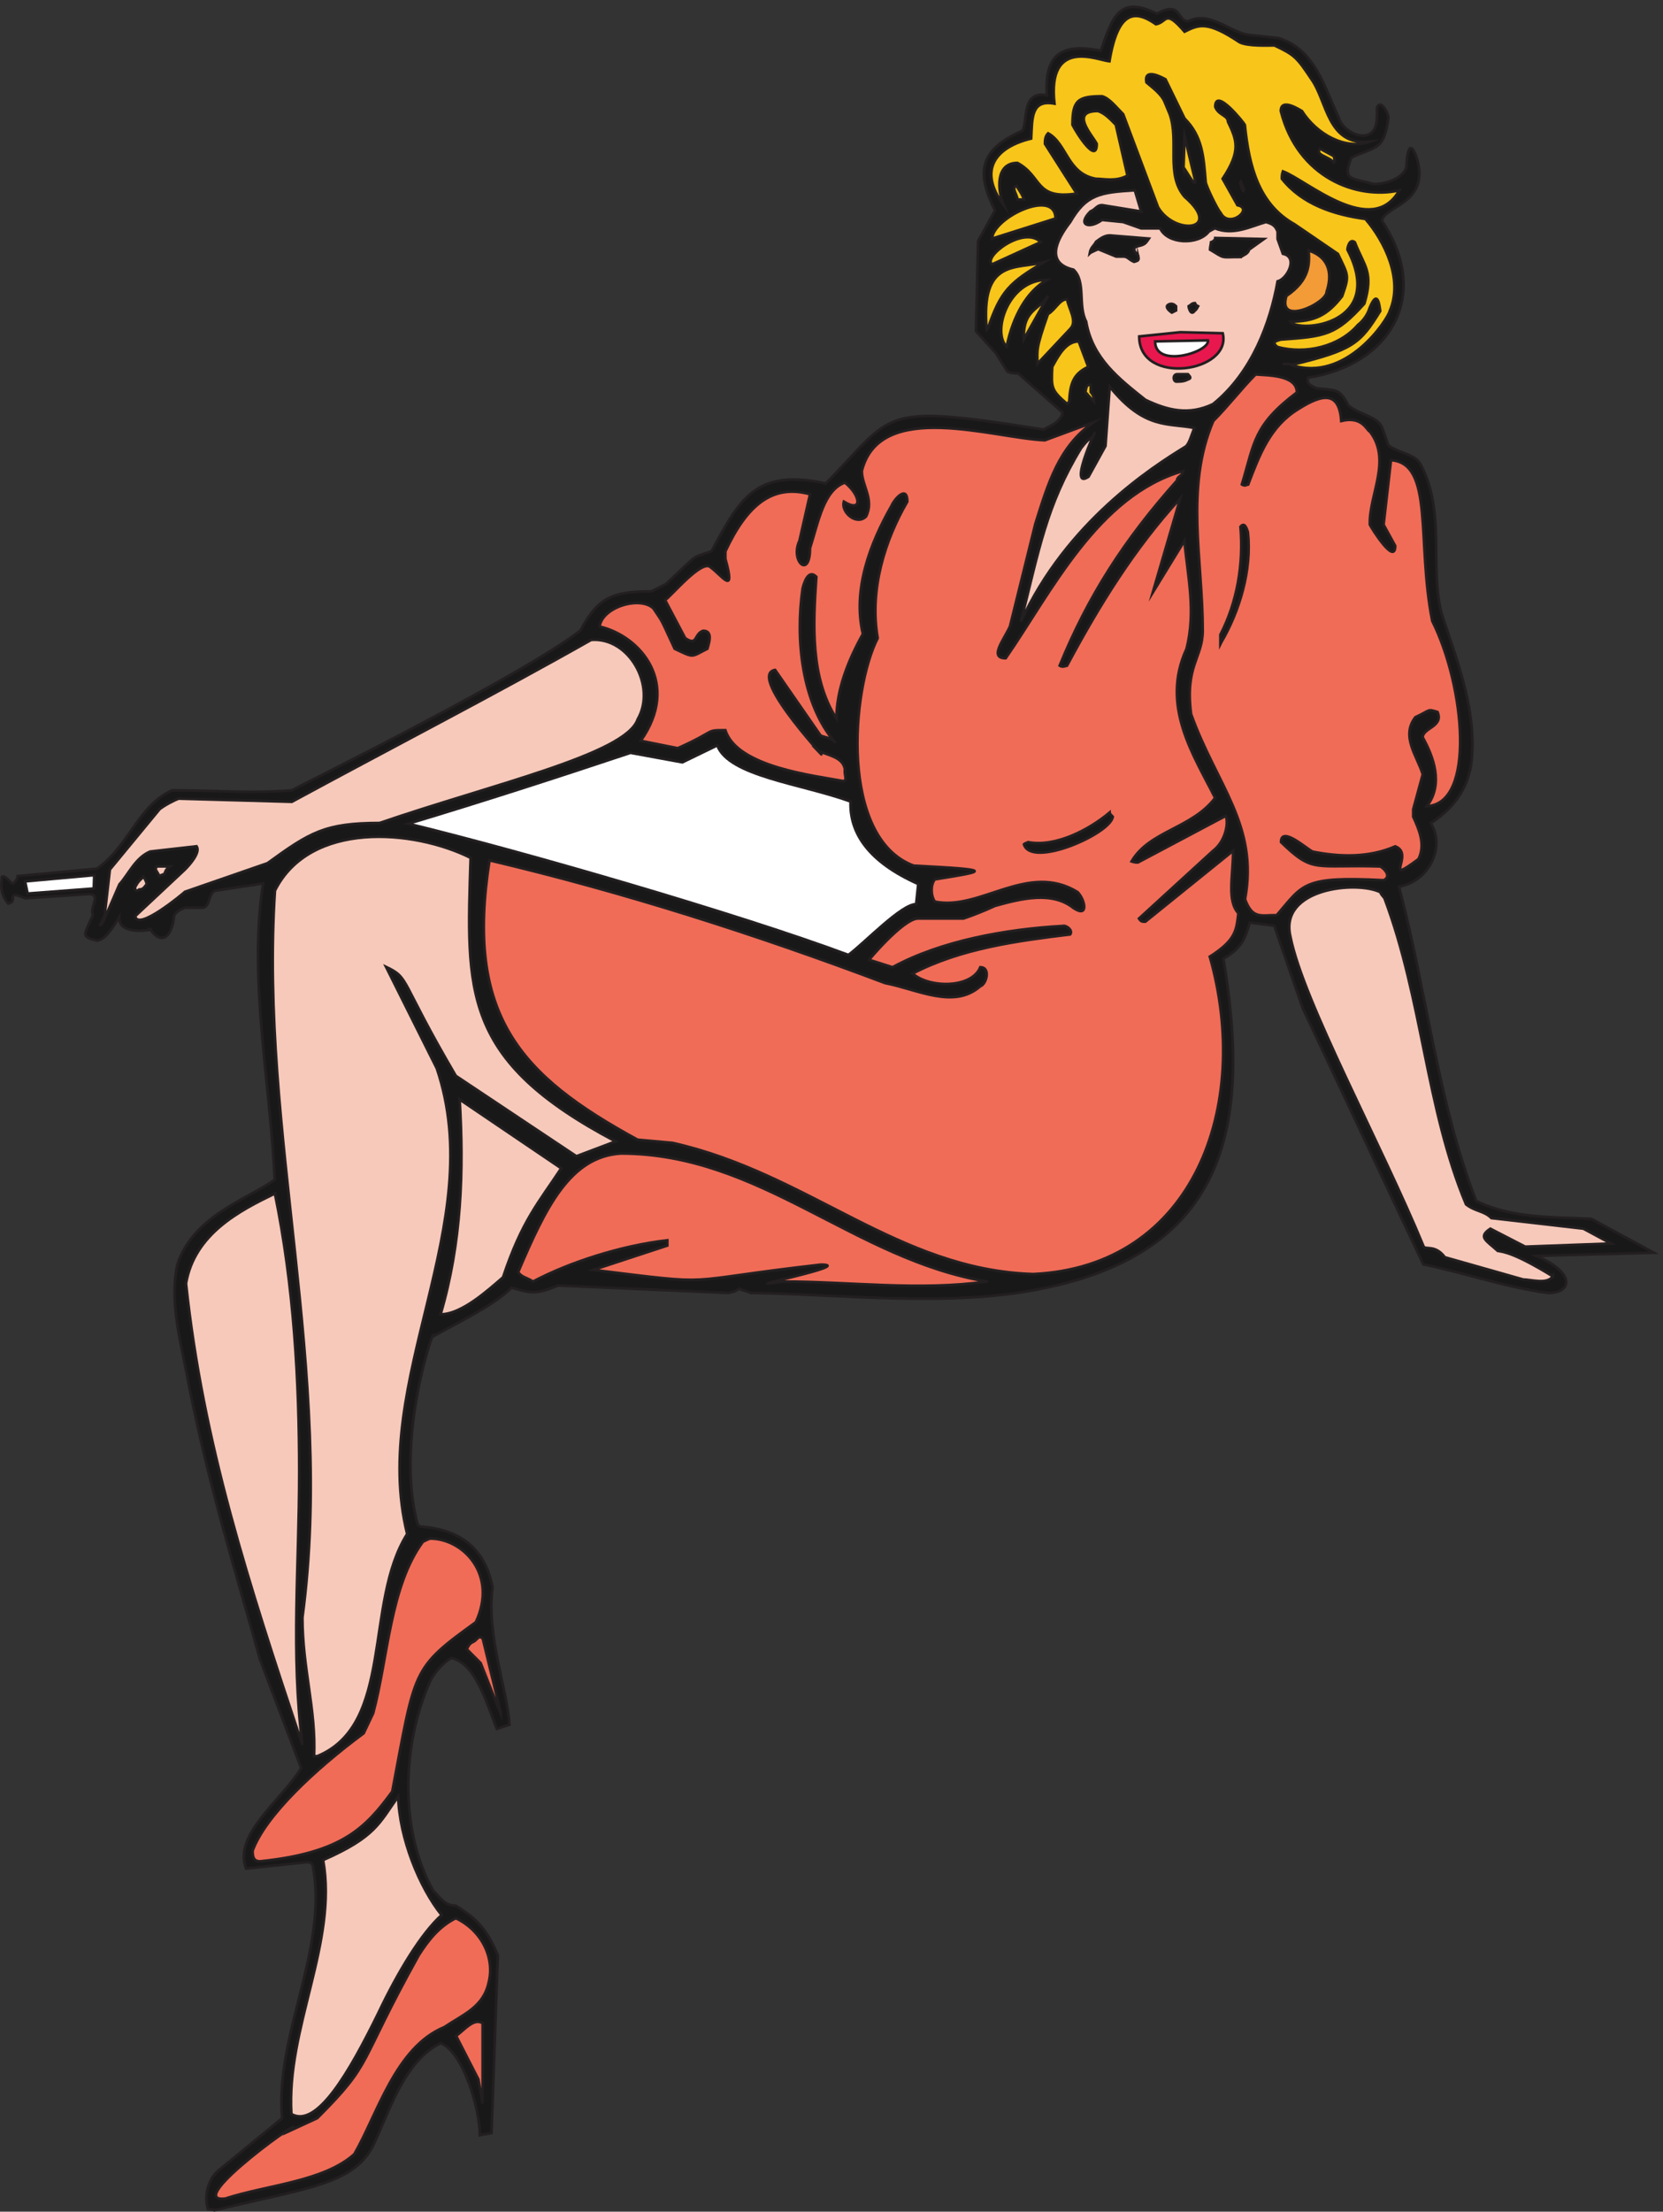 <svg xmlns="http://www.w3.org/2000/svg" xml:space="preserve" width="631.761" height="839.876"><rect width="100%" height="100%" fill="#333333" stroke="none"/><path d="M612.027 3.238C871.848 66.68 1007.79 75.75 1065.2 187.531c45.3 93.649 87.6 241.688 193.34 293.047 66.46-27.187 111.78-193.359 111.78-262.84l33.23 6.043 18.13 507.547c-30.21 72.5-60.42 105.742-120.85 141.992-30.2 0-42.29 21.149-63.44 42.301-96.68 169.179-90.63 416.909-9.06 598.179 15.1 30.21 39.27 54.38 60.42 66.46 69.48-15.11 99.7-126.89 129.91-202.41l36.25 12.08c-6.03 99.7-66.46 253.77-48.34 392.74-21.15 108.76-90.62 163.14-199.39 172.21-3.02 0-12.09 0-15.11 9.06-66.46 244.71 54.38 583.08 45.32 534.74 69.49 39.27 172.2 87.61 223.56 138.97 60.43-18.13 72.51-18.13 132.93 6.04l486.41-21.15c12.07 3.02 18.12 3.02 30.2 12.09 12.09-6.04 21.15-6.04 33.23-12.09 253.78-3.02 564.95-42.29 830.82 12.09 534.73 105.74 598.17 474.31 519.62 942.58 48.34 27.19 60.42 51.36 75.53 102.72l69.48-9.06 81.57-235.65 265.86-564.95 78.55-166.16c117.82-24.17 238.67-66.46 356.49-81.57 69.49 0 78.56 57.4-33.23 105.74l335.34 9.07-178.24 96.67c-105.74 6.04-226.59 0-329.31 51.36-108.75 277.94-141.99 601.2-220.54 897.27 87.63 15.1 132.93 114.8 90.64 181.27 66.46 42.29 102.71 96.67 114.81 163.14 21.14 151.05-39.29 299.09-84.6 438.06-33.22 138.97 12.08 283.98-57.4 419.93-15.11 33.23-60.43 33.23-93.66 57.4l-18.12 51.36c-15.11 33.23-66.47 36.25-96.68 63.44-24.17 48.34-36.25 42.3-90.63 48.34-12.09 6.04-30.21 12.09-24.17 30.21 235.64 36.26 353.47 235.65 211.48 447.13 0 42.29 145.01 48.34 96.67 187.31-24.17 60.42-27.19-27.19-27.19-33.24-9.06-30.21-54.38-48.33-93.65-48.33-63.45 18.12-90.64 9.06-63.45 75.52 69.49 33.24 93.67 18.13 105.74 114.81-3.02 15.1-9.06 27.19-21.15 36.25-18.12 0-9.06-21.15-12.08-36.25 0-87.62-96.68-48.34-108.76 0-42.3 87.61-66.46 193.35-172.2 226.58l-84.59 9.06c-51.36 6.05-111.78 69.49-172.21 39.28-33.23-3.02-18.12 60.42-90.63 21.15-108.76 54.38-126.89-12.09-160.12-105.74-120.83 24.17-160.12-18.13-154.08-126.89-78.54 15.11-51.34-90.63-72.5-102.72-120.84-54.38-129.91-117.82-75.53-226.58l-48.34-87.61-6.04-256.8 57.41-63.44 30.2-48.34c3.02-6.04 15.12-9.06 33.23-9.06l126.89-111.78c-6.04-27.19-33.23-36.26-54.38-48.34-477.33 75.53-422.94 48.34-622.35-154.08-202.41 45.32-247.73-48.34-326.28-193.35-60.42-21.15-33.23-3.02-129.9-93.65l-42.3-21.15c-108.76 0-151.06-15.11-202.42-111.78-169.18-129.91-761.312-422.96-824.754-456.19-117.82-9.06-208.461 0-341.378 0-96.68-42.3-123.872-160.12-214.504-223.56l-226.582-21.15c0-9.06-6.043-12.08-12.086-21.15-6.043-3.02-24.168 27.19-33.23 18.13 0-15.11-9.067-42.3 18.124-75.53 24.168 6.04 6.043 21.15 18.125 24.17 9.067 0 15.11-3.02 30.211-9.06l184.289 12.08c33.231-3.02 0-36.25 9.063-60.42-24.168-57.4-36.254-60.42 12.086-72.51 24.168 3.02 42.293 33.23 63.441 66.47-3.02-57.4 111.781-33.24 87.613-33.24 33.227-48.33 63.45-24.16 69.489 39.28 9.058 12.08 15.101 15.1 30.211 21.15h51.359c21.148 3.02 15.098 36.25 33.23 48.33l138.969 21.15c-42.289-271.9 21.149-574.01 33.231-845.91-75.52-54.38-232.622-102.72-277.942-241.69-24.168-114.8 12.09-226.58 33.231-347.42 60.429-299.09 126.89-507.55 202.422-779.45l117.82-311.18c-51.363-87.61-196.371-190.33-157.102-287.001l172.211 18.132c6.039 0 15.098 0 18.121-9.07 45.317-238.672-108.761-483.383-87.613-722.039L621.086 115.02c-27.191-24.168-39.27-72.512-27.191-108.762 6.05 0 9.07 0 18.132-3.02" style="fill:#191818;fill-opacity:1;fill-rule:evenodd;stroke:none" transform="matrix(.133 0 0 -.133 .05 839.788)"/><path d="M612.027 3.238C871.848 66.68 1007.79 75.75 1065.2 187.531c45.3 93.649 87.6 241.688 193.34 293.047 66.46-27.187 111.78-193.359 111.78-262.84l33.23 6.043 18.13 507.547c-30.21 72.5-60.42 105.742-120.85 141.992-30.2 0-42.29 21.149-63.44 42.301-96.68 169.179-90.63 416.909-9.06 598.179 15.1 30.21 39.27 54.38 60.42 66.46 69.48-15.11 99.7-126.89 129.91-202.41l36.25 12.08c-6.03 99.7-66.46 253.77-48.34 392.74-21.15 108.76-90.62 163.14-199.39 172.21-3.02 0-12.09 0-15.11 9.06-66.46 244.71 54.38 583.08 45.32 534.74 69.49 39.27 172.2 87.61 223.56 138.97 60.43-18.13 72.51-18.13 132.93 6.04l486.41-21.15c12.07 3.02 18.12 3.02 30.2 12.09 12.09-6.04 21.15-6.04 33.23-12.09 253.78-3.02 564.95-42.29 830.82 12.09 534.73 105.74 598.17 474.31 519.62 942.58 48.34 27.19 60.42 51.36 75.53 102.72l69.48-9.06 81.57-235.65 265.86-564.95 78.55-166.16c117.82-24.17 238.67-66.46 356.49-81.57 69.49 0 78.56 57.4-33.23 105.74l335.34 9.07-178.24 96.67c-105.74 6.04-226.59 0-329.31 51.36-108.75 277.94-141.99 601.2-220.54 897.27 87.63 15.1 132.93 114.8 90.64 181.27 66.46 42.29 102.71 96.67 114.81 163.14 21.14 151.05-39.29 299.09-84.6 438.06-33.22 138.97 12.08 283.98-57.4 419.93-15.11 33.23-60.43 33.23-93.66 57.4l-18.12 51.36c-15.11 33.23-66.47 36.25-96.68 63.44-24.17 48.34-36.25 42.3-90.63 48.34-12.09 6.04-30.21 12.09-24.17 30.21 235.64 36.26 353.47 235.65 211.48 447.13 0 42.29 145.01 48.34 96.67 187.31-24.17 60.42-27.19-27.19-27.19-33.24-9.06-30.21-54.38-48.33-93.65-48.33-63.45 18.12-90.64 9.06-63.45 75.52 69.49 33.24 93.67 18.13 105.74 114.81-3.02 15.1-9.06 27.19-21.15 36.25-18.12 0-9.06-21.15-12.08-36.25 0-87.62-96.68-48.34-108.76 0-42.3 87.61-66.46 193.35-172.2 226.58l-84.59 9.06c-51.36 6.05-111.78 69.49-172.21 39.28-33.23-3.02-18.12 60.42-90.63 21.15-108.76 54.38-126.89-12.09-160.12-105.74-120.83 24.17-160.12-18.13-154.08-126.89-78.54 15.11-51.34-90.63-72.5-102.72-120.84-54.38-129.91-117.82-75.53-226.58l-48.34-87.61-6.04-256.8 57.41-63.44 30.2-48.34c3.02-6.04 15.12-9.06 33.23-9.06l126.89-111.78c-6.04-27.19-33.23-36.26-54.38-48.34-477.33 75.53-422.94 48.34-622.35-154.08-202.41 45.32-247.73-48.34-326.28-193.35-60.42-21.15-33.23-3.02-129.9-93.65l-42.3-21.15c-108.76 0-151.06-15.11-202.42-111.78-169.18-129.91-761.312-422.96-824.754-456.19-117.82-9.06-208.461 0-341.378 0-96.68-42.3-123.872-160.12-214.504-223.56l-226.582-21.15c0-9.06-6.043-12.08-12.086-21.15-6.043-3.02-24.168 27.19-33.23 18.13 0-15.11-9.067-42.3 18.124-75.53 24.168 6.04 6.043 21.15 18.125 24.17 9.067 0 15.11-3.02 30.211-9.06l184.289 12.08c33.231-3.02 0-36.25 9.063-60.42-24.168-57.4-36.254-60.42 12.086-72.51 24.168 3.02 42.293 33.23 63.441 66.47-3.02-57.4 111.781-33.24 87.613-33.24 33.227-48.33 63.45-24.16 69.489 39.28 9.058 12.08 15.101 15.1 30.211 21.15h51.359c21.148 3.02 15.098 36.25 33.23 48.33l138.969 21.15c-42.289-271.9 21.149-574.01 33.231-845.91-75.52-54.38-232.622-102.72-277.942-241.69-24.168-114.8 12.09-226.58 33.231-347.42 60.429-299.09 126.89-507.55 202.422-779.45l117.82-311.18c-51.363-87.61-196.371-190.33-157.102-287.001l172.211 18.132c6.039 0 15.098 0 18.121-9.07 45.317-238.672-108.761-483.383-87.613-722.039L621.086 115.02c-27.191-24.168-39.27-72.512-27.191-108.762 6.05 0 9.07 0 18.132-3.02z" style="fill:none;stroke:#231f20;stroke-width:7.5;stroke-linecap:butt;stroke-linejoin:miter;stroke-miterlimit:10;stroke-dasharray:none;stroke-opacity:1" transform="matrix(.133 0 0 -.133 .05 839.788)"/><path d="M863.309 1332.36c-33.231 262.84-9.063 507.55-9.063 779.45 0 256.79-15.109 531.71-69.488 794.55-99.699-48.34-229.602-114.8-253.77-256.8 48.34-456.18 178.239-854.97 332.321-1317.2" style="fill:#f7c9ba;fill-opacity:1;fill-rule:evenodd;stroke:none" transform="matrix(.133 0 0 -.133 .05 839.788)"/><path d="M863.309 1332.36c-33.231 262.84-9.063 507.55-9.063 779.45 0 256.79-15.109 531.71-69.488 794.55-99.699-48.34-229.602-114.8-253.77-256.8 48.34-456.18 178.239-854.97 332.321-1317.2z" style="fill:none;stroke:#231f20;stroke-width:7.5;stroke-linecap:butt;stroke-linejoin:miter;stroke-miterlimit:10;stroke-dasharray:none;stroke-opacity:1" transform="matrix(.133 0 0 -.133 .05 839.788)"/><path d="M642.988 36.8c120.836 39.274 280.957 48.345 368.582 126.884 66.46 114.808 117.82 305.14 256.79 362.539 54.37 36.25 111.78 57.398 126.89 126.879 18.12 69.492-18.13 148.043-93.66 184.293-48.34-24.172-78.55-63.442-105.74-105.743-178.24-320.23-126.89-302.109-290.026-465.25l-78.547-36.25c78.547 69.481-314.203-208.46-184.289-193.351" style="fill:#f06c57;fill-opacity:1;fill-rule:evenodd;stroke:none" transform="matrix(.133 0 0 -.133 .05 839.788)"/><path d="M642.988 36.8c120.836 39.274 280.957 48.345 368.582 126.884 66.46 114.808 117.82 305.14 256.79 362.539 54.37 36.25 111.78 57.398 126.89 126.879 18.12 69.492-18.13 148.043-93.66 184.293-48.34-24.172-78.55-63.442-105.74-105.743-178.24-320.23-126.89-302.109-290.026-465.25l-78.547-36.25c78.547 69.481-314.203-208.46-184.289-193.351Z" style="fill:none;stroke:#231f20;stroke-width:7.5;stroke-linecap:butt;stroke-linejoin:miter;stroke-miterlimit:10;stroke-dasharray:none;stroke-opacity:1" transform="matrix(.133 0 0 -.133 .05 839.788)"/><path d="M1260.92 846.25c-63.44 78.551-120.84 220.54-123.86 338.36-54.38-75.52-63.44-114.8-214.505-181.26 42.3-235.651-105.739-480.362-90.629-725.069 72.5-42.301 166.16 120.84 247.734 287.008 57.4 120.84 123.86 229.602 181.26 280.961" style="fill:#f7c9ba;fill-opacity:1;fill-rule:evenodd;stroke:none" transform="matrix(.133 0 0 -.133 .05 839.788)"/><path d="M1260.92 846.25c-63.44 78.551-120.84 220.54-123.86 338.36-54.38-75.52-63.44-114.8-214.505-181.26 42.3-235.651-105.739-480.362-90.629-725.069 72.5-42.301 166.16 120.84 247.734 287.008 57.4 120.84 123.86 229.602 181.26 280.961z" style="fill:none;stroke:#231f20;stroke-width:7.5;stroke-linecap:butt;stroke-linejoin:miter;stroke-miterlimit:10;stroke-dasharray:none;stroke-opacity:1" transform="matrix(.133 0 0 -.133 .05 839.788)"/><path d="M1378.11 307.801v229.601c-24.17 15.11-48.34-15.101-75.53-36.25l63.45-123.859 12.08-69.492" style="fill:#f06c57;fill-opacity:1;fill-rule:evenodd;stroke:none" transform="matrix(.133 0 0 -.133 .05 839.788)"/><path d="M1378.11 307.801v229.601c-24.17 15.11-48.34-15.101-75.53-36.25l63.45-123.859z" style="fill:none;stroke:#231f20;stroke-width:7.5;stroke-linecap:butt;stroke-linejoin:miter;stroke-miterlimit:10;stroke-dasharray:none;stroke-opacity:1" transform="matrix(.133 0 0 -.133 .05 839.788)"/><path d="M742.348 999.719c235.648 24.171 302.112 96.681 377.642 199.391 66.46 350.45 54.38 350.45 238.67 483.38 63.44 135.95-36.26 238.67-129.91 238.67-3.02 0-15.11-6.04-21.15-9.06-93.65-126.89-99.7-332.33-141.99-489.42l-27.19-57.41c-138.975-102.71-280.963-235.64-317.225-335.34 0-18.13 3.024-30.211 21.153-30.211" style="fill:#f06c57;fill-opacity:1;fill-rule:evenodd;stroke:none" transform="matrix(.133 0 0 -.133 .05 839.788)"/><path d="M742.348 999.719c235.648 24.171 302.112 96.681 377.642 199.391 66.46 350.45 54.38 350.45 238.67 483.38 63.44 135.95-36.26 238.67-129.91 238.67-3.02 0-15.11-6.04-21.15-9.06-93.65-126.89-99.7-332.33-141.99-489.42l-27.19-57.41c-138.975-102.71-280.963-235.64-317.225-335.34 0-18.13 3.024-30.211 21.153-30.211z" style="fill:none;stroke:#231f20;stroke-width:7.5;stroke-linecap:butt;stroke-linejoin:miter;stroke-miterlimit:10;stroke-dasharray:none;stroke-opacity:1" transform="matrix(.133 0 0 -.133 .05 839.788)"/><path d="M905.785 1299.96c220.545 90.63 132.935 438.06 256.795 634.43-108.76 441.09 235.65 882.17 84.6 1329.29l-145.02 290.03c69.49-33.23 36.26-33.23 199.4-311.18l344.4-229.6 111.78 42.3c-441.08 232.62-425.97 425.97-413.89 809.65-163.14 81.57-459.213 105.74-558.905-93.65-45.316-691.84 172.203-1374.61 78.543-2075.5 0-145.02 39.278-262.84 33.239-395.77h9.058" style="fill:#f7c9ba;fill-opacity:1;fill-rule:evenodd;stroke:none" transform="matrix(.133 0 0 -.133 .05 839.788)"/><path d="M905.785 1299.96c220.545 90.63 132.935 438.06 256.795 634.43-108.76 441.09 235.65 882.17 84.6 1329.29l-145.02 290.03c69.49-33.23 36.26-33.23 199.4-311.18l344.4-229.6 111.78 42.3c-441.08 232.62-425.97 425.97-413.89 809.65-163.14 81.57-459.213 105.74-558.905-93.65-45.316-691.84 172.203-1374.61 78.543-2075.5 0-145.02 39.278-262.84 33.239-395.77z" style="fill:none;stroke:#231f20;stroke-width:7.5;stroke-linecap:butt;stroke-linejoin:miter;stroke-miterlimit:10;stroke-dasharray:none;stroke-opacity:1" transform="matrix(.133 0 0 -.133 .05 839.788)"/><path d="m1429.95 1423.8-51.36 211.49c-12.08 12.08-15.1-3.02-27.19-9.08-9.06-3.01-15.1-12.07-18.13-21.14l39.28-39.27 57.4-145.01v3.01" style="fill:#f06c57;fill-opacity:1;fill-rule:evenodd;stroke:none" transform="matrix(.133 0 0 -.133 .05 839.788)"/><path d="m1429.95 1423.8-51.36 211.49c-12.08 12.08-15.1-3.02-27.19-9.08-9.06-3.01-15.1-12.07-18.13-21.14l39.28-39.27 57.4-145.01z" style="fill:none;stroke:#231f20;stroke-width:7.5;stroke-linecap:butt;stroke-linejoin:miter;stroke-miterlimit:10;stroke-dasharray:none;stroke-opacity:1" transform="matrix(.133 0 0 -.133 .05 839.788)"/><path d="M1436.41 2667.28c54.38 163.14 102.72 214.5 166.16 311.17l-290.02 196.38c12.08-202.42 6.04-407.85-54.38-613.29 60.42 0 135.95 69.49 178.24 105.74" style="fill:#f7c9ba;fill-opacity:1;fill-rule:evenodd;stroke:none" transform="matrix(.133 0 0 -.133 .05 839.788)"/><path d="M1436.41 2667.28c54.38 163.14 102.72 214.5 166.16 311.17l-290.02 196.38c12.08-202.42 6.04-407.85-54.38-613.29 60.42 0 135.95 69.49 178.24 105.74z" style="fill:none;stroke:#231f20;stroke-width:7.5;stroke-linecap:butt;stroke-linejoin:miter;stroke-miterlimit:10;stroke-dasharray:none;stroke-opacity:1" transform="matrix(.133 0 0 -.133 .05 839.788)"/><path d="M2818.13 2655.13c-380.66 63.44-646.52 365.55-1045.31 365.55-145.01-9.06-214.49-154.08-293.04-338.36 9.06-15.11 24.17-15.11 42.29-27.19 102.72 54.38 250.75 102.71 383.68 117.82v-15.11l-211.47-69.48c371.59-45.32 226.58-33.23 649.53 15.1 108.76 0-277.94-75.52-108.76-48.33 193.36 0 389.73-27.19 583.08 0" style="fill:#f06c57;fill-opacity:1;fill-rule:evenodd;stroke:none" transform="matrix(.133 0 0 -.133 .05 839.788)"/><path d="M2818.13 2655.13c-380.66 63.44-646.52 365.55-1045.31 365.55-145.01-9.06-214.49-154.08-293.04-338.36 9.06-15.11 24.17-15.11 42.29-27.19 102.72 54.38 250.75 102.71 383.68 117.82v-15.11l-211.47-69.48c371.59-45.32 226.58-33.23 649.53 15.1 108.76 0-277.94-75.52-108.76-48.33 193.36 0 389.73-27.19 583.08 0z" style="fill:none;stroke:#231f20;stroke-width:7.5;stroke-linecap:butt;stroke-linejoin:miter;stroke-miterlimit:10;stroke-dasharray:none;stroke-opacity:1" transform="matrix(.133 0 0 -.133 .05 839.788)"/><path d="M4434.76 2670.11c-108.76 66.46-138.97 69.48-157.09 72.5-33.24 30.21-57.41 39.28-21.15 63.45l99.69-51.36 244.71 9.06-78.54 42.3-262.84 30.21c-21.15 21.14-45.32 18.12-72.51 39.27-114.8 274.92-123.86 583.08-232.62 873.1-3.02 6.04-9.07 9.07-12.09 18.13-66.46 33.23-290.02 12.08-256.79-126.89 36.25-184.29 259.81-592.14 380.66-885.18 6.04-9.07 33.23 6.04 60.42-30.21l223.56-63.45c21.15 0 69.49-15.1 84.59 9.07" style="fill:#f7c9ba;fill-opacity:1;fill-rule:evenodd;stroke:none" transform="matrix(.133 0 0 -.133 .05 839.788)"/><path d="M4434.76 2670.11c-108.76 66.46-138.97 69.48-157.09 72.5-33.24 30.21-57.41 39.28-21.15 63.45l99.69-51.36 244.71 9.06-78.54 42.3-262.84 30.21c-21.15 21.14-45.32 18.12-72.51 39.27-114.8 274.92-123.86 583.08-232.62 873.1-3.02 6.04-9.07 9.07-12.09 18.13-66.46 33.23-290.02 12.08-256.79-126.89 36.25-184.29 259.81-592.14 380.66-885.18 6.04-9.07 33.23 6.04 60.42-30.21l223.56-63.45c21.15 0 69.49-15.1 84.59 9.07z" style="fill:none;stroke:#231f20;stroke-width:7.5;stroke-linecap:butt;stroke-linejoin:miter;stroke-miterlimit:10;stroke-dasharray:none;stroke-opacity:1" transform="matrix(.133 0 0 -.133 .05 839.788)"/><path d="M3455.27 3582.79c75.53 48.34 75.53 75.53 81.57 123.87-33.23 36.25-15.1 105.74-15.1 178.24l-250.76-202.41c-9.06 0-12.08 0-18.12 9.06l211.47 193.35c36.26 27.19 45.32 81.57 36.26 99.7l-250.75-132.93c-6.05 0-9.07 0-18.13 3.02 51.36 87.61 172.2 93.66 238.67 181.27-60.43 120.84-157.1 262.84-81.57 425.98 27.19 108.76 3.02 205.43-6.05 308.15l-90.63-148.04 78.55 268.88c-129.91-141.99-229.6-302.11-323.26-477.33-3.02 0-12.08-6.04-21.15 0 81.57 199.39 184.29 359.51 335.35 528.69 0 12.09 15.1 12.09 18.12 27.19-244.71-69.48-377.64-347.43-507.54-534.73-48.34 0-6.05 51.35 12.08 90.63l72.51 293.05c36.25 114.8 66.46 220.54 166.16 290.02l-138.97-51.36c-148.04 6.05-471.3 117.83-522.65-87.61 0-42.29 36.25-81.57 12.08-129.91-27.19-27.19-72.51 12.09-63.44 42.3 54.38-33.23 48.33 18.13 3.02 54.38-60.42-21.15-75.53-111.78-99.7-187.31 0-90.63-57.4-36.25-30.21 21.15l30.21 132.93c-108.76 30.21-181.27-33.23-241.69-163.14v-21.15c30.2-108.76-9.06-48.34-42.3-24.17-24.16 24.17-111.77-81.57-129.91-93.65l57.41-108.76c36.25-24.17 24.16 12.08 51.36 21.14 30.21 0 15.1-39.27 12.07-51.35-48.32-24.17-36.25-27.19-93.64 0-42.3 90.63-30.21 69.48-60.42 114.8-36.26 36.25-145.03 6.04-154.08-51.36 117.82-27.19 232.62-163.14 117.82-326.28l105.73-21.15c114.81 51.36 75.54 51.36 135.96 51.36 33.23-105.74 256.79-129.91 335.35-145.01 15.1 0 3.02 18.12 6.04 33.23-6.04 36.25-48.35 39.27-78.55 54.38 69.48-72.51-208.46 214.5-120.85 229.6l129.91-187.31c12.09-6.04 33.23-6.04 42.3-21.14-96.68 111.78-114.8 296.07-93.66 441.08 3.02 12.08 15.11 57.4 39.28 33.23-9.07-132.93-18.13-287 57.4-404.83 0 81.57 33.23 166.16 75.53 241.69-30.21 126.89 21.14 259.82 81.57 365.56 9.06 21.14 45.31 60.42 45.31 12.08-63.44-108.76-108.76-250.75-84.59-389.72-75.53-148.04-108.76-570.99 102.72-649.54 235.65-12.09 208.46-15.11 60.42-39.28-12.08-15.1-12.08-45.31 0-63.44 129.91-27.19 265.86 114.8 407.85 27.19 21.15-21.15 33.23-75.53-12.08-45.32-60.42 48.34-148.04 27.19-223.56 6.05-33.24-15.11-63.45-27.19-90.64-36.26h-129.91c-42.29 0-148.03-126.88-138.97-117.82l66.47-21.15c138.97 75.53 323.26 108.76 486.4 117.82 9.06 3.03 30.21-12.08 21.14-24.16-148.03-18.13-311.17-39.28-450.14-111.79 48.34-42.29 169.18-42.29 193.35 18.13 30.21 0 18.13-48.34 0-54.38-75.53-66.46-178.25-9.06-271.9 9.06-368.58 138.98-746.22 259.82-1129.9 350.45-69.48-441.08 84.59-613.28 422.96-797.57l99.7-9.06c389.72-87.62 643.49-362.54 1030.2-374.62 459.2 21.15 625.37 480.36 504.52 906.33" style="fill:#f06c57;fill-opacity:1;fill-rule:evenodd;stroke:none" transform="matrix(.133 0 0 -.133 .05 839.788)"/><path d="M3455.27 3582.79c75.53 48.34 75.53 75.53 81.57 123.87-33.23 36.25-15.1 105.74-15.1 178.24l-250.76-202.41c-9.06 0-12.08 0-18.12 9.06l211.47 193.35c36.26 27.19 45.32 81.57 36.26 99.7l-250.75-132.93c-6.05 0-9.07 0-18.13 3.02 51.36 87.61 172.2 93.66 238.67 181.27-60.43 120.84-157.1 262.84-81.57 425.98 27.19 108.76 3.02 205.43-6.05 308.15l-90.63-148.04 78.55 268.88c-129.91-141.99-229.6-302.11-323.26-477.33-3.02 0-12.08-6.04-21.15 0 81.57 199.39 184.29 359.51 335.35 528.69 0 12.09 15.1 12.09 18.12 27.19-244.71-69.48-377.64-347.43-507.54-534.73-48.34 0-6.05 51.35 12.08 90.63l72.51 293.05c36.25 114.8 66.46 220.54 166.16 290.02l-138.97-51.36c-148.04 6.05-471.3 117.83-522.65-87.61 0-42.29 36.25-81.57 12.08-129.91-27.19-27.19-72.51 12.09-63.44 42.3 54.38-33.23 48.33 18.13 3.02 54.38-60.42-21.15-75.53-111.78-99.7-187.31 0-90.63-57.4-36.25-30.21 21.15l30.21 132.93c-108.76 30.21-181.27-33.23-241.69-163.14v-21.15c30.2-108.76-9.06-48.34-42.3-24.17-24.16 24.17-111.77-81.57-129.91-93.65l57.41-108.76c36.25-24.17 24.16 12.08 51.36 21.14 30.21 0 15.1-39.27 12.07-51.35-48.32-24.17-36.25-27.19-93.64 0-42.3 90.63-30.21 69.48-60.42 114.8-36.26 36.25-145.03 6.04-154.08-51.36 117.82-27.19 232.62-163.14 117.82-326.28l105.73-21.15c114.81 51.36 75.54 51.36 135.96 51.36 33.23-105.74 256.79-129.91 335.35-145.01 15.1 0 3.02 18.12 6.04 33.23-6.04 36.25-48.35 39.27-78.55 54.38 69.48-72.51-208.46 214.5-120.85 229.6l129.91-187.31c12.09-6.04 33.23-6.04 42.3-21.14-96.68 111.78-114.8 296.07-93.66 441.08 3.02 12.08 15.11 57.4 39.28 33.23-9.07-132.93-18.13-287 57.4-404.83 0 81.57 33.23 166.16 75.53 241.69-30.21 126.89 21.14 259.82 81.57 365.56 9.06 21.14 45.31 60.42 45.31 12.08-63.44-108.76-108.76-250.75-84.59-389.72-75.53-148.04-108.76-570.99 102.72-649.54 235.65-12.09 208.46-15.11 60.42-39.28-12.08-15.1-12.08-45.31 0-63.44 129.91-27.19 265.86 114.8 407.85 27.19 21.15-21.15 33.23-75.53-12.08-45.32-60.42 48.34-148.04 27.19-223.56 6.05-33.24-15.11-63.45-27.19-90.64-36.26h-129.91c-42.29 0-148.03-126.88-138.97-117.82l66.47-21.15c138.97 75.53 323.26 108.76 486.4 117.82 9.06 3.03 30.21-12.08 21.14-24.16-148.03-18.13-311.17-39.28-450.14-111.79 48.34-42.29 169.18-42.29 193.35 18.13 30.21 0 18.13-48.34 0-54.38-75.53-66.46-178.25-9.06-271.9 9.06-368.58 138.98-746.22 259.82-1129.9 350.45-69.48-441.08 84.59-613.28 422.96-797.57l99.7-9.06c389.72-87.62 643.49-362.54 1030.2-374.62 459.2 21.15 625.37 480.36 504.52 906.33z" style="fill:none;stroke:#231f20;stroke-width:7.5;stroke-linecap:butt;stroke-linejoin:miter;stroke-miterlimit:10;stroke-dasharray:none;stroke-opacity:1" transform="matrix(.133 0 0 -.133 .05 839.788)"/><path d="m2616.34 3732.71 6.04 57.4c-141.99 63.44-196.37 145.01-193.35 235.65-141.99 51.36-347.43 72.5-380.66 160.12l-99.7-48.34-148.03 27.19c-208.46-69.49-422.96-138.97-634.44-202.42 335.35-81.57 948.63-259.81 1256.79-374.61 48.33 36.25 151.05 145.01 193.35 145.01" style="fill:#fff;fill-opacity:1;fill-rule:evenodd;stroke:none" transform="matrix(.133 0 0 -.133 .05 839.788)"/><path d="m2616.34 3732.71 6.04 57.4c-141.99 63.44-196.37 145.01-193.35 235.65-141.99 51.36-347.43 72.5-380.66 160.12l-99.7-48.34-148.03 27.19c-208.46-69.49-422.96-138.97-634.44-202.42 335.35-81.57 948.63-259.81 1256.79-374.61 48.33 36.25 151.05 145.01 193.35 145.01z" style="fill:none;stroke:#231f20;stroke-width:7.5;stroke-linecap:butt;stroke-linejoin:miter;stroke-miterlimit:10;stroke-dasharray:none;stroke-opacity:1" transform="matrix(.133 0 0 -.133 .05 839.788)"/><path d="M3646.49 3701.3c75.53 87.61 72.51 111.78 305.14 99.7 21.14 9.06 6.04 30.21-9.07 39.27-190.33 6.04-190.33-21.15-283.98 69.49 0 48.34 75.53-21.15 90.63-27.19 75.53-15.11 160.12-18.13 235.65 15.1 57.4-21.14-39.28-114.8 66.46-36.25 21.15 42.3 0 87.61-15.1 120.84v21.15l27.19 99.7c-15.11 51.36-63.45 108.76-21.15 163.14 45.32 21.15 33.23 24.17 63.44 15.1 18.13-42.29-42.29-45.31-42.29-72.5 30.21-54.38 60.42-132.93 12.08-196.37 138.97 6.04 108.76 341.38 15.11 528.69-45.32 226.58 6.04 450.15-117.83 459.21l-21.14-184.29 33.23-60.42c0-57.4-66.47 48.34-72.51 60.42-3.02 84.59 63.45 184.29 0 265.86-9.06 3.02-21.15 45.32-81.57 30.21-6.04 81.57-48.34 81.57-123.86 33.23-78.55-48.34-108.76-126.88-142-214.5-3.02 0-9.06-6.04-18.12 0 36.25 120.85 33.23 169.19 157.1 262.84 0 51.36-87.62 48.34-117.83 51.36-39.27-39.28-78.55-90.63-120.84-132.93-81.57-190.33-30.21-395.77-30.21-598.18 0-78.55-51.36-99.7-33.24-238.67 72.51-202.41 193.36-317.21 154.08-528.69 21.15-57.4 45.32-45.32 90.63-45.32" style="fill:#f06c57;fill-opacity:1;fill-rule:evenodd;stroke:none" transform="matrix(.133 0 0 -.133 .05 839.788)"/><path d="M3646.49 3701.3c75.53 87.61 72.51 111.78 305.14 99.7 21.14 9.06 6.04 30.21-9.07 39.27-190.33 6.04-190.33-21.15-283.98 69.49 0 48.34 75.53-21.15 90.63-27.19 75.53-15.11 160.12-18.13 235.65 15.1 57.4-21.14-39.28-114.8 66.46-36.25 21.15 42.3 0 87.61-15.1 120.84v21.15l27.19 99.7c-15.11 51.36-63.45 108.76-21.15 163.14 45.32 21.15 33.23 24.17 63.44 15.1 18.13-42.29-42.29-45.31-42.29-72.5 30.21-54.38 60.42-132.93 12.08-196.37 138.97 6.04 108.76 341.38 15.11 528.69-45.32 226.58 6.04 450.15-117.83 459.21l-21.14-184.29 33.23-60.42c0-57.4-66.47 48.34-72.51 60.42-3.02 84.59 63.45 184.29 0 265.86-9.06 3.02-21.15 45.32-81.57 30.21-6.04 81.57-48.34 81.57-123.86 33.23-78.55-48.34-108.76-126.88-142-214.5-3.02 0-9.06-6.04-18.12 0 36.25 120.85 33.23 169.19 157.1 262.84 0 51.36-87.62 48.34-117.83 51.36-39.27-39.28-78.55-90.63-120.84-132.93-81.57-190.33-30.21-395.77-30.21-598.18 0-78.55-51.36-99.7-33.24-238.67 72.51-202.41 193.36-317.21 154.08-528.69 21.15-57.4 45.32-45.32 90.63-45.32z" style="fill:none;stroke:#231f20;stroke-width:7.5;stroke-linecap:butt;stroke-linejoin:miter;stroke-miterlimit:10;stroke-dasharray:none;stroke-opacity:1" transform="matrix(.133 0 0 -.133 .05 839.788)"/><path d="m292.348 3677.41 48.336 111.78c27.191 30.21 45.312 75.52 87.613 93.66l132.93 15.1c12.082-18.13-21.149-54.38-33.231-66.46l-142-132.94c6.051-45.31 138.981 66.47 142 69.49l235.641 81.57c120.851 87.62 163.14 114.81 320.243 114.81 326.27 111.78 703.91 196.37 737.14 296.06 54.38 93.66-24.16 235.65-132.93 226.59-271.89-154.08-570.98-308.16-854.961-462.23l-323.262 9.06c-9.058-3.02-39.269-18.13-54.379-30.21l-141.992-172.2-15.105-132.94c-6.043-6.03-6.043-18.12-15.106-27.18l9.063 6.04" style="fill:#f7c9ba;fill-opacity:1;fill-rule:evenodd;stroke:none" transform="matrix(.133 0 0 -.133 .05 839.788)"/><path d="m292.348 3677.41 48.336 111.78c27.191 30.21 45.312 75.52 87.613 93.66l132.93 15.1c12.082-18.13-21.149-54.38-33.231-66.46l-142-132.94c6.051-45.31 138.981 66.47 142 69.49l235.641 81.57c120.851 87.62 163.14 114.81 320.243 114.81 326.27 111.78 703.91 196.37 737.14 296.06 54.38 93.66-24.16 235.65-132.93 226.59-271.89-154.08-570.98-308.16-854.961-462.23l-323.262 9.06c-9.058-3.02-39.269-18.13-54.379-30.21l-141.992-172.2-15.105-132.94c-6.043-6.03-6.043-18.12-15.106-27.18z" style="fill:none;stroke:#231f20;stroke-width:7.5;stroke-linecap:butt;stroke-linejoin:miter;stroke-miterlimit:10;stroke-dasharray:none;stroke-opacity:1" transform="matrix(.133 0 0 -.133 .05 839.788)"/><path d="M397.469 3774.6c9.058 0 12.078 3.02 21.148 15.11 0 3.02-3.019 12.08-9.07 21.14-9.059-9.06-15.102-12.08-24.16-30.21 0-3.02 0-15.1 12.082-6.04" style="fill:#f7c9ba;fill-opacity:1;fill-rule:evenodd;stroke:none" transform="matrix(.133 0 0 -.133 .05 839.788)"/><path d="M397.469 3774.6c9.058 0 12.078 3.02 21.148 15.11 0 3.02-3.019 12.08-9.07 21.14-9.059-9.06-15.102-12.08-24.16-30.21 0-3.02 0-15.1 12.082-6.04z" style="fill:none;stroke:#231f20;stroke-width:7.5;stroke-linecap:butt;stroke-linejoin:miter;stroke-miterlimit:10;stroke-dasharray:none;stroke-opacity:1" transform="matrix(.133 0 0 -.133 .05 839.788)"/><path d="M469.469 3819.24c3.019 9.06 6.039 15.11 15.109 21.15h-36.262c-9.058-9.07 0-12.09 6.039-27.19l15.114 6.04" style="fill:#f7c9ba;fill-opacity:1;fill-rule:evenodd;stroke:none" transform="matrix(.133 0 0 -.133 .05 839.788)"/><path d="M469.469 3819.24c3.019 9.06 6.039 15.11 15.109 21.15h-36.262c-9.058-9.07 0-12.09 6.039-27.19z" style="fill:none;stroke:#231f20;stroke-width:7.5;stroke-linecap:butt;stroke-linejoin:miter;stroke-miterlimit:10;stroke-dasharray:none;stroke-opacity:1" transform="matrix(.133 0 0 -.133 .05 839.788)"/><path d="M3178.06 3982.16c-3.02 3.02-9.06 9.06-9.06 12.08-57.4-48.34-154.08-99.7-232.63-84.59-6.04-3.02-9.06-3.02-12.08-6.04 21.15-69.49 247.73 30.21 253.77 78.55" style="fill:#191818;fill-opacity:1;fill-rule:evenodd;stroke:none" transform="matrix(.133 0 0 -.133 .05 839.788)"/><path d="M3178.06 3982.16c-3.02 3.02-9.06 9.06-9.06 12.08-57.4-48.34-154.08-99.7-232.63-84.59-6.04-3.02-9.06-3.02-12.08-6.04 21.15-69.49 247.73 30.21 253.77 78.55z" style="fill:none;stroke:#231f20;stroke-width:7.5;stroke-linecap:butt;stroke-linejoin:miter;stroke-miterlimit:10;stroke-dasharray:none;stroke-opacity:1" transform="matrix(.133 0 0 -.133 .05 839.788)"/><path d="M3488.43 4480.92c51.36 87.61 87.61 205.44 75.53 314.2-3.02 9.06-9.07 30.21-21.15 15.1 9.06-105.74-9.06-214.5-57.4-308.15v-27.19l3.02 6.04" style="fill:#191818;fill-opacity:1;fill-rule:evenodd;stroke:none" transform="matrix(.133 0 0 -.133 .05 839.788)"/><path d="M3488.43 4480.92c51.36 87.61 87.61 205.44 75.53 314.2-3.02 9.06-9.07 30.21-21.15 15.1 9.06-105.74-9.06-214.5-57.4-308.15v-27.19z" style="fill:none;stroke:#231f20;stroke-width:7.5;stroke-linecap:butt;stroke-linejoin:miter;stroke-miterlimit:10;stroke-dasharray:none;stroke-opacity:1" transform="matrix(.133 0 0 -.133 .05 839.788)"/><path d="M3383.89 5037.77c12.09 6.04 18.13 33.23 27.19 54.38-72.5 15.1-141.99-6.05-241.69 117.82l-12.08-169.18-48.34-87.61c-66.46-45.32 42.3 181.26 12.09 111.78-12.09-3.02-21.15-15.11-33.24-30.21-99.69-163.14-120.84-293.05-172.2-495.47 129.91 283.99 374.62 441.09 468.27 498.49" style="fill:#f7c9ba;fill-opacity:1;fill-rule:evenodd;stroke:none" transform="matrix(.133 0 0 -.133 .05 839.788)"/><path d="M3383.89 5037.77c12.09 6.04 18.13 33.23 27.19 54.38-72.5 15.1-141.99-6.05-241.69 117.82l-12.08-169.18-48.34-87.61c-66.46-45.32 42.3 181.26 12.09 111.78-12.09-3.02-21.15-15.11-33.24-30.21-99.69-163.14-120.84-293.05-172.2-495.47 129.91 283.99 374.62 441.09 468.27 498.49z" style="fill:none;stroke:#231f20;stroke-width:7.5;stroke-linecap:butt;stroke-linejoin:miter;stroke-miterlimit:10;stroke-dasharray:none;stroke-opacity:1" transform="matrix(.133 0 0 -.133 .05 839.788)"/><path d="M3464.54 5160.59c111.78 90.63 163.14 232.62 184.29 350.44 27.19 6.05 60.42 69.49 15.1 78.55l-15.1 42.3v21.15c-6.04 15.1-12.09 21.14-33.23 27.19-42.3-12.09-93.66-39.28-145.02-18.13-3.02 0-12.08-6.04-18.12-9.06-30.22-39.28-117.83-36.26-138.98 9.06h-54.38l-51.35 18.13-60.43 6.04c-36.25-27.19-72.5-15.11-33.23 24.17 15.11 6.04 18.13 18.12 33.23 18.12l111.78-18.12-18.12 60.42c-99.7-6.04-138.97-12.08-184.29-90.63-42.3-54.38-69.49-117.83 9.06-135.95 36.26-33.24 12.09-102.72 36.26-148.04 18.12-105.74 93.65-163.14 169.18-223.56 63.44-30.21 123.86-45.32 193.35-12.08" style="fill:#f7c9ba;fill-opacity:1;fill-rule:evenodd;stroke:none" transform="matrix(.133 0 0 -.133 .05 839.788)"/><path d="M3464.54 5160.59c111.78 90.63 163.14 232.62 184.29 350.44 27.19 6.05 60.42 69.49 15.1 78.55l-15.1 42.3v21.15c-6.04 15.1-12.09 21.14-33.23 27.19-42.3-12.09-93.66-39.28-145.02-18.13-3.02 0-12.08-6.04-18.12-9.06-30.22-39.28-117.83-36.26-138.98 9.06h-54.38l-51.35 18.13-60.43 6.04c-36.25-27.19-72.5-15.11-33.23 24.17 15.11 6.04 18.13 18.12 33.23 18.12l111.78-18.12-18.12 60.42c-99.7-6.04-138.97-12.08-184.29-90.63-42.3-54.38-69.49-117.83 9.06-135.95 36.26-33.24 12.09-102.72 36.26-148.04 18.12-105.74 93.65-163.14 169.18-223.56 63.44-30.21 123.86-45.32 193.35-12.08z" style="fill:none;stroke:#231f20;stroke-width:7.5;stroke-linecap:butt;stroke-linejoin:miter;stroke-miterlimit:10;stroke-dasharray:none;stroke-opacity:1" transform="matrix(.133 0 0 -.133 .05 839.788)"/><path d="M3053.54 5167.08c3.02 48.34 9.06 78.55 54.38 99.7l-27.19 72.5c-36.25 0-57.4-39.27-75.53-72.5-3.02-60.43-3.02-66.47 42.3-105.74l6.04 6.04" style="fill:#f8c51a;fill-opacity:1;fill-rule:evenodd;stroke:none" transform="matrix(.133 0 0 -.133 .05 839.788)"/><path d="M3053.54 5167.08c3.02 48.34 9.06 78.55 54.38 99.7l-27.19 72.5c-36.25 0-57.4-39.27-75.53-72.5-3.02-60.43-3.02-66.47 42.3-105.74z" style="fill:none;stroke:#231f20;stroke-width:7.5;stroke-linecap:butt;stroke-linejoin:miter;stroke-miterlimit:10;stroke-dasharray:none;stroke-opacity:1" transform="matrix(.133 0 0 -.133 .05 839.788)"/><path d="M3124.11 5173.56c0 6.04-3.02 15.11-9.06 21.15v21.15c-12.09 0-12.09-6.05-15.11-21.15l24.17-27.19v6.04" style="fill:#f8c51a;fill-opacity:1;fill-rule:evenodd;stroke:none" transform="matrix(.133 0 0 -.133 .05 839.788)"/><path d="M3124.11 5173.56c0 6.04-3.02 15.11-9.06 21.15v21.15c-12.09 0-12.09-6.05-15.11-21.15l24.17-27.19z" style="fill:none;stroke:#231f20;stroke-width:7.5;stroke-linecap:butt;stroke-linejoin:miter;stroke-miterlimit:10;stroke-dasharray:none;stroke-opacity:1" transform="matrix(.133 0 0 -.133 .05 839.788)"/><path d="M3362.43 5224.68c9.06 0 18.13 0 30.21 6.04 9.06 3.02 9.06 6.04 0 15.11h-30.21c-15.11 0-12.08-24.17 0-21.15" style="fill:#191818;fill-opacity:1;fill-rule:evenodd;stroke:none" transform="matrix(.133 0 0 -.133 .05 839.788)"/><path d="M3362.43 5224.68c9.06 0 18.13 0 30.21 6.04 9.06 3.02 9.06 6.04 0 15.11h-30.21c-15.11 0-12.08-24.17 0-21.15z" style="fill:none;stroke:#231f20;stroke-width:7.5;stroke-linecap:butt;stroke-linejoin:miter;stroke-miterlimit:10;stroke-dasharray:none;stroke-opacity:1" transform="matrix(.133 0 0 -.133 .05 839.788)"/><path d="m2962.83 5275.5 93.65 99.7c21.15 21.15-3.02 54.38-9.06 84.59-21.15 0-33.23-30.21-54.38-42.29-36.25-102.72-30.21-102.72-30.21-142" style="fill:#f8c51a;fill-opacity:1;fill-rule:evenodd;stroke:none" transform="matrix(.133 0 0 -.133 .05 839.788)"/><path d="m2962.83 5275.5 93.65 99.7c21.15 21.15-3.02 54.38-9.06 84.59-21.15 0-33.23-30.21-54.38-42.29-36.25-102.72-30.21-102.72-30.21-142z" style="fill:none;stroke:#231f20;stroke-width:7.5;stroke-linecap:butt;stroke-linejoin:miter;stroke-miterlimit:10;stroke-dasharray:none;stroke-opacity:1" transform="matrix(.133 0 0 -.133 .05 839.788)"/><path d="m3492.18 5362.69-120.84 3.02-117.83-12.08c0-141.99 265.86-102.72 238.67 9.06" style="fill:#e8174d;fill-opacity:1;fill-rule:evenodd;stroke:none" transform="matrix(.133 0 0 -.133 .05 839.788)"/><path d="m3492.18 5362.69-120.84 3.02-117.83-12.08c0-141.99 265.86-102.72 238.67 9.06z" style="fill:none;stroke:#231f20;stroke-width:7.5;stroke-linecap:butt;stroke-linejoin:miter;stroke-miterlimit:10;stroke-dasharray:none;stroke-opacity:1" transform="matrix(.133 0 0 -.133 .05 839.788)"/><path d="M3663.39 5275.08h21.15-21.15" style="fill:#f39b37;fill-opacity:1;fill-rule:evenodd;stroke:none" transform="matrix(.133 0 0 -.133 .05 839.788)"/><path d="M3663.39 5275.08h21.15-21.15z" style="fill:none;stroke:#231f20;stroke-width:7.5;stroke-linecap:butt;stroke-linejoin:miter;stroke-miterlimit:10;stroke-dasharray:none;stroke-opacity:1" transform="matrix(.133 0 0 -.133 .05 839.788)"/><path d="M3688.22 5272.07c157.1-51.36 274.93 129.91 280.97 154.08 39.27 90.63-15.11 199.39-69.49 262.83-90.63 12.09-181.26 42.3-238.67 114.8 0 9.07 0 12.09 3.03 21.15 66.46-24.17 253.77-193.35 332.32-54.38-120.85-27.19-290.03 36.25-338.37 226.59 0 39.27 54.38 3.02 60.43 0 42.29-66.47 123.86-111.79 193.35-87.62-120.85-12.08-120.85 114.81-166.16 178.25-42.3 63.44-48.34 69.48-105.74 96.67-18.13 0-75.53-3.02-99.7 9.07-90.63 60.42-114.8 51.36-157.1 30.2-57.4 66.47-48.34 27.2-81.57 21.16-60.42 42.29-108.76 39.27-132.93-105.74-33.23 3.02-178.24 69.48-157.09-120.85-66.47 12.09-63.45-39.27-66.47-99.69-99.7-24.17-154.08-87.63-78.55-190.33-18.12 42.29-24.17 120.84 39.28 120.84 72.5-39.27 48.33-105.74 169.18-87.61l-90.63 141.99c0 9.06 0 21.15 9.06 30.21 54.38-30.21 54.38-114.8 135.95-129.91 24.17 0 57.4-9.07 90.63 9.07l-33.23 145.01c-12.08 12.09-30.21 33.23-51.36 39.28-81.57 0-15.1-69.49-3.02-93.66 0-60.43-57.4 30.21-69.49 54.38 0 69.49 15.11 81.57 84.6 81.57 21.14-6.04 39.27-30.22 60.42-51.36l99.69-265.86c48.34-81.57 187.31-66.46 75.53 30.22-54.38 63.44-15.1 157.09-42.29 235.64l-15.11 36.26c-9.06 21.13-33.23 39.27-51.36 54.38-9.06 45.31 48.34 12.08 54.38 9.06l54.38-111.78c51.36-51.36 54.38-108.76 60.42-181.28 0-9.05 33.24-78.54 42.3-87.6 24.17-48.34 96.68 12.08 48.34 21.15l-42.3 75.52c54.38 81.57 39.28 111.79 15.11 163.14 0 18.13-27.19 18.13-36.26 42.29 0 57.41 81.57-45.31 84.6-51.35 12.08-117.82 39.27-226.58 141.99-283.98l123.86-84.59c30.21-63.45 33.24-60.43 12.09-120.85-42.3-54.39-78.55-72.51-148.04-72.51 24.17-33.23 274.92-9.06 163.14 205.44 0 6.04 6.05 33.23 21.15 21.15 27.19-69.49 54.38-84.59 27.19-175.23-81.57-90.63-111.78-93.65-238.67-102.71-9.06-3.03-30.21-6.05-9.06-21.15 78.55-21.15 175.22 0 229.6 63.44 12.09 9.06 27.19 27.18 33.24 48.34 21.14 51.36 27.19 15.09 30.21-9.06-57.4-93.66-78.55-111.79-253.78-154.08" style="fill:#f8c51a;fill-opacity:1;fill-rule:evenodd;stroke:none" transform="matrix(.133 0 0 -.133 .05 839.788)"/><path d="M3688.22 5272.07c157.1-51.36 274.93 129.91 280.97 154.08 39.27 90.63-15.11 199.39-69.49 262.83-90.63 12.09-181.26 42.3-238.67 114.8 0 9.07 0 12.09 3.03 21.15 66.46-24.17 253.77-193.35 332.32-54.38-120.85-27.19-290.03 36.25-338.37 226.59 0 39.27 54.38 3.02 60.43 0 42.29-66.47 123.86-111.79 193.35-87.62-120.85-12.08-120.85 114.81-166.16 178.25-42.3 63.44-48.34 69.48-105.74 96.67-18.13 0-75.53-3.02-99.7 9.07-90.63 60.42-114.8 51.36-157.1 30.2-57.4 66.47-48.34 27.2-81.57 21.16-60.42 42.29-108.76 39.27-132.93-105.74-33.23 3.02-178.24 69.48-157.09-120.85-66.47 12.09-63.45-39.27-66.47-99.69-99.7-24.17-154.08-87.63-78.55-190.33-18.12 42.29-24.17 120.84 39.28 120.84 72.5-39.27 48.33-105.74 169.18-87.61l-90.63 141.99c0 9.06 0 21.15 9.06 30.21 54.38-30.21 54.38-114.8 135.95-129.91 24.17 0 57.4-9.07 90.63 9.07l-33.23 145.01c-12.08 12.09-30.21 33.23-51.36 39.28-81.57 0-15.1-69.49-3.02-93.66 0-60.43-57.4 30.21-69.49 54.38 0 69.49 15.11 81.57 84.6 81.57 21.14-6.04 39.27-30.22 60.42-51.36l99.69-265.86c48.34-81.57 187.31-66.46 75.53 30.22-54.38 63.44-15.1 157.09-42.29 235.64l-15.11 36.26c-9.06 21.13-33.23 39.27-51.36 54.38-9.06 45.31 48.34 12.08 54.38 9.06l54.38-111.78c51.36-51.36 54.38-108.76 60.42-181.28 0-9.05 33.24-78.54 42.3-87.6 24.17-48.34 96.68 12.08 48.34 21.15l-42.3 75.52c54.38 81.57 39.28 111.79 15.11 163.14 0 18.13-27.19 18.13-36.26 42.29 0 57.41 81.57-45.31 84.6-51.35 12.08-117.82 39.27-226.58 141.99-283.98l123.86-84.59c30.21-63.45 33.24-60.43 12.09-120.85-42.3-54.39-78.55-72.51-148.04-72.51 24.17-33.23 274.92-9.06 163.14 205.44 0 6.04 6.05 33.23 21.15 21.15 27.19-69.49 54.38-84.59 27.19-175.23-81.57-90.63-111.78-93.65-238.67-102.71-9.06-3.03-30.21-6.05-9.06-21.15 78.55-21.15 175.22 0 229.6 63.44 12.09 9.06 27.19 27.18 33.24 48.34 21.14 51.36 27.19 15.09 30.21-9.06-57.4-93.66-78.55-111.79-253.78-154.08z" style="fill:none;stroke:#231f20;stroke-width:7.5;stroke-linecap:butt;stroke-linejoin:miter;stroke-miterlimit:10;stroke-dasharray:none;stroke-opacity:1" transform="matrix(.133 0 0 -.133 .05 839.788)"/><path d="m3450.04 5342.43-151.05-3.02c0-78.55 157.09-30.21 151.05 3.02" style="fill:#fff;fill-opacity:1;fill-rule:evenodd;stroke:none" transform="matrix(.133 0 0 -.133 .05 839.788)"/><path d="m3450.04 5342.43-151.05-3.02c0-78.55 157.09-30.21 151.05 3.02z" style="fill:none;stroke:#231f20;stroke-width:7.5;stroke-linecap:butt;stroke-linejoin:miter;stroke-miterlimit:10;stroke-dasharray:none;stroke-opacity:1" transform="matrix(.133 0 0 -.133 .05 839.788)"/><path d="M2874.99 5324.76c18.13 87.61 57.4 157.1 114.8 190.33-111.78 0-157.1-151.06-114.8-190.33" style="fill:#f8c51a;fill-opacity:1;fill-rule:evenodd;stroke:none" transform="matrix(.133 0 0 -.133 .05 839.788)"/><path d="M2874.99 5324.76c18.13 87.61 57.4 157.1 114.8 190.33-111.78 0-157.1-151.06-114.8-190.33z" style="fill:none;stroke:#231f20;stroke-width:7.5;stroke-linecap:butt;stroke-linejoin:miter;stroke-miterlimit:10;stroke-dasharray:none;stroke-opacity:1" transform="matrix(.133 0 0 -.133 .05 839.788)"/><path d="M2923.95 5345.64v9.06c0 75.53 45.32 75.53 69.49 114.81l-69.49-123.87" style="fill:#f8c51a;fill-opacity:1;fill-rule:evenodd;stroke:none" transform="matrix(.133 0 0 -.133 .05 839.788)"/><path d="M2923.95 5345.64v9.06c0 75.53 45.32 75.53 69.49 114.81z" style="fill:none;stroke:#231f20;stroke-width:7.5;stroke-linecap:butt;stroke-linejoin:miter;stroke-miterlimit:10;stroke-dasharray:none;stroke-opacity:1" transform="matrix(.133 0 0 -.133 .05 839.788)"/><path d="M2820.98 5375.16c36.25 108.76 63.45 132.93 160.13 190.33-78.56-21.15-181.27 12.08-163.15-193.35l3.02 3.02" style="fill:#f8c51a;fill-opacity:1;fill-rule:evenodd;stroke:none" transform="matrix(.133 0 0 -.133 .05 839.788)"/><path d="M2820.98 5375.16c36.25 108.76 63.45 132.93 160.13 190.33-78.56-21.15-181.27 12.08-163.15-193.35z" style="fill:none;stroke:#231f20;stroke-width:7.5;stroke-linecap:butt;stroke-linejoin:miter;stroke-miterlimit:10;stroke-dasharray:none;stroke-opacity:1" transform="matrix(.133 0 0 -.133 .05 839.788)"/><path d="M3358.82 5427.73v12.08c-3.02 3.03-12.07 12.09-24.16 3.03-6.04-6.05 3.02-15.11 12.09-21.15l12.07 6.04" style="fill:#191818;fill-opacity:1;fill-rule:evenodd;stroke:none" transform="matrix(.133 0 0 -.133 .05 839.788)"/><path d="M3358.82 5427.73v12.08c-3.02 3.03-12.07 12.09-24.16 3.03-6.04-6.05 3.02-15.11 12.09-21.15z" style="fill:none;stroke:#231f20;stroke-width:7.5;stroke-linecap:butt;stroke-linejoin:miter;stroke-miterlimit:10;stroke-dasharray:none;stroke-opacity:1" transform="matrix(.133 0 0 -.133 .05 839.788)"/><path d="M3412.83 5427.72s3.02 0 9.06 12.08c-6.04 3.03-6.04 3.03-9.06 9.07-9.06 0-12.08-6.04-18.13-9.07 0-3.02 6.05-30.21 18.13-12.08" style="fill:#191818;fill-opacity:1;fill-rule:evenodd;stroke:none" transform="matrix(.133 0 0 -.133 .05 839.788)"/><path d="M3412.83 5427.72s3.02 0 9.06 12.08c-6.04 3.03-6.04 3.03-9.06 9.07-9.06 0-12.08-6.04-18.13-9.07 0-3.02 6.05-30.21 18.13-12.08z" style="fill:none;stroke:#231f20;stroke-width:7.5;stroke-linecap:butt;stroke-linejoin:miter;stroke-miterlimit:10;stroke-dasharray:none;stroke-opacity:1" transform="matrix(.133 0 0 -.133 .05 839.788)"/><path d="M3788.88 5481.24c15.11 45.32 12.08 96.67-51.36 117.82 3.02-39.27 3.02-84.59-63.44-129.91-27.19-87.61 114.8-21.14 114.8 12.09" style="fill:#f39b37;fill-opacity:1;fill-rule:evenodd;stroke:none" transform="matrix(.133 0 0 -.133 .05 839.788)"/><path d="M3788.88 5481.24c15.11 45.32 12.08 96.67-51.36 117.82 3.02-39.27 3.02-84.59-63.44-129.91-27.19-87.61 114.8-21.14 114.8 12.09z" style="fill:none;stroke:#231f20;stroke-width:7.5;stroke-linecap:butt;stroke-linejoin:miter;stroke-miterlimit:10;stroke-dasharray:none;stroke-opacity:1" transform="matrix(.133 0 0 -.133 .05 839.788)"/><path d="m2833.22 5559.48 138.97 63.45c-48.34 48.34-166.16-42.29-138.97-63.45" style="fill:#f8c51a;fill-opacity:1;fill-rule:evenodd;stroke:none" transform="matrix(.133 0 0 -.133 .05 839.788)"/><path d="m2833.22 5559.48 138.97 63.45c-48.34 48.34-166.16-42.29-138.97-63.45z" style="fill:none;stroke:#231f20;stroke-width:7.5;stroke-linecap:butt;stroke-linejoin:miter;stroke-miterlimit:10;stroke-dasharray:none;stroke-opacity:1" transform="matrix(.133 0 0 -.133 .05 839.788)"/><path d="M3251.11 5581.64c0 9.07-9.06 6.05-12.08 21.15 3.02 12.09 21.15 6.04 33.23 18.13 0 0 3.02 3.02 9.06 12.08l-111.78 9.07c-15.1 0-27.19-9.07-39.27-18.13-6.04-12.08-15.11-15.11-18.13-33.23 3.02 3.02 18.13 9.06 24.17 12.08l51.36-21.15h21.15c12.08 0 15.1-9.06 30.21-15.1 9.06 3.02 15.1 3.02 12.08 15.1" style="fill:#191818;fill-opacity:1;fill-rule:evenodd;stroke:none" transform="matrix(.133 0 0 -.133 .05 839.788)"/><path d="M3251.11 5581.64c0 9.07-9.06 6.05-12.08 21.15 3.02 12.09 21.15 6.04 33.23 18.13 0 0 3.02 3.02 9.06 12.08l-111.78 9.07c-15.1 0-27.19-9.07-39.27-18.13-6.04-12.08-15.11-15.11-18.13-33.23 3.02 3.02 18.13 9.06 24.17 12.08l51.36-21.15h21.15c12.08 0 15.1-9.06 30.21-15.1 9.06 3.02 15.1 3.02 12.08 15.1z" style="fill:none;stroke:#231f20;stroke-width:7.5;stroke-linecap:butt;stroke-linejoin:miter;stroke-miterlimit:10;stroke-dasharray:none;stroke-opacity:1" transform="matrix(.133 0 0 -.133 .05 839.788)"/><path d="M3543.39 5580.36c9.06 6.04 21.15 9.06 24.17 21.15l42.29 30.21-138.97 3.02c0-3.02-3.02-9.06-12.08-12.08 0-3.03-3.02-15.11-3.02-21.15 45.31-27.19 27.19-21.15 87.61-21.15" style="fill:#191818;fill-opacity:1;fill-rule:evenodd;stroke:none" transform="matrix(.133 0 0 -.133 .05 839.788)"/><path d="M3543.39 5580.36c9.06 6.04 21.15 9.06 24.17 21.15l42.29 30.21-138.97 3.02c0-3.02-3.02-9.06-12.08-12.08 0-3.03-3.02-15.11-3.02-21.15 45.31-27.19 27.19-21.15 87.61-21.15z" style="fill:none;stroke:#231f20;stroke-width:7.5;stroke-linecap:butt;stroke-linejoin:miter;stroke-miterlimit:10;stroke-dasharray:none;stroke-opacity:1" transform="matrix(.133 0 0 -.133 .05 839.788)"/><path d="m2833.23 5632.93 181.27 57.4c0 87.61-178.25 3.02-181.27-57.4" style="fill:#f8c51a;fill-opacity:1;fill-rule:evenodd;stroke:none" transform="matrix(.133 0 0 -.133 .05 839.788)"/><path d="m2833.23 5632.93 181.27 57.4c0 87.61-178.25 3.02-181.27-57.4z" style="fill:none;stroke:#231f20;stroke-width:7.5;stroke-linecap:butt;stroke-linejoin:miter;stroke-miterlimit:10;stroke-dasharray:none;stroke-opacity:1" transform="matrix(.133 0 0 -.133 .05 839.788)"/><path d="M2924.37 5744.52c-6.04 18.13-15.1 27.19-21.14 39.27-15.11-6.04 0-21.14 3.02-39.27h18.12" style="fill:#f8c51a;fill-opacity:1;fill-rule:evenodd;stroke:none" transform="matrix(.133 0 0 -.133 .05 839.788)"/><path d="M2924.37 5744.52c-6.04 18.13-15.1 27.19-21.14 39.27-15.11-6.04 0-21.14 3.02-39.27z" style="fill:none;stroke:#231f20;stroke-width:7.5;stroke-linecap:butt;stroke-linejoin:miter;stroke-miterlimit:10;stroke-dasharray:none;stroke-opacity:1" transform="matrix(.133 0 0 -.133 .05 839.788)"/><path d="M3552.5 5774.76c0 3.02-6.04 12.08-9.05 21.15-3.02-3.02 9.05-42.3 9.05-21.15" style="fill:#f8c51a;fill-opacity:1;fill-rule:evenodd;stroke:none" transform="matrix(.133 0 0 -.133 .05 839.788)"/><path d="M3552.5 5774.76c0 3.02-6.04 12.08-9.05 21.15-3.02-3.02 9.05-42.3 9.05-21.15z" style="fill:none;stroke:#231f20;stroke-width:7.5;stroke-linecap:butt;stroke-linejoin:miter;stroke-miterlimit:10;stroke-dasharray:none;stroke-opacity:1" transform="matrix(.133 0 0 -.133 .05 839.788)"/><path d="m3413.39 5798.24-30.21 126.88-3.02-90.63c-3.02 12.09 36.25-63.44 33.23-36.25" style="fill:#f8c51a;fill-opacity:1;fill-rule:evenodd;stroke:none" transform="matrix(.133 0 0 -.133 .05 839.788)"/><path d="m3413.39 5798.24-30.21 126.88-3.02-90.63c-3.02 12.09 36.25-63.44 33.23-36.25z" style="fill:none;stroke:#231f20;stroke-width:7.5;stroke-linecap:butt;stroke-linejoin:miter;stroke-miterlimit:10;stroke-dasharray:none;stroke-opacity:1" transform="matrix(.133 0 0 -.133 .05 839.788)"/><path d="m3812.43 5853.24-3.02 15.11-39.28 21.14c-15.1-18.12 24.17-21.14 39.28-39.27l3.02 3.02" style="fill:#f8c51a;fill-opacity:1;fill-rule:evenodd;stroke:none" transform="matrix(.133 0 0 -.133 .05 839.788)"/><path d="m3812.43 5853.24-3.02 15.11-39.28 21.14c-15.1-18.12 24.17-21.14 39.28-39.27z" style="fill:none;stroke:#231f20;stroke-width:7.5;stroke-linecap:butt;stroke-linejoin:miter;stroke-miterlimit:10;stroke-dasharray:none;stroke-opacity:1" transform="matrix(.133 0 0 -.133 .05 839.788)"/><path d="m71.309 3797.64 197.386 17.75-1.269-38.04-188.934-14.37-7.183 34.66" style="fill:#fff;fill-opacity:1;fill-rule:evenodd;stroke:none" transform="matrix(.133 0 0 -.133 .05 839.788)"/><path d="m71.309 3797.64 197.386 17.75-1.269-38.04-188.934-14.37z" style="fill:none;stroke:#231f20;stroke-width:7.5;stroke-linecap:butt;stroke-linejoin:miter;stroke-miterlimit:10;stroke-dasharray:none;stroke-opacity:1" transform="matrix(.133 0 0 -.133 .05 839.788)"/></svg>

